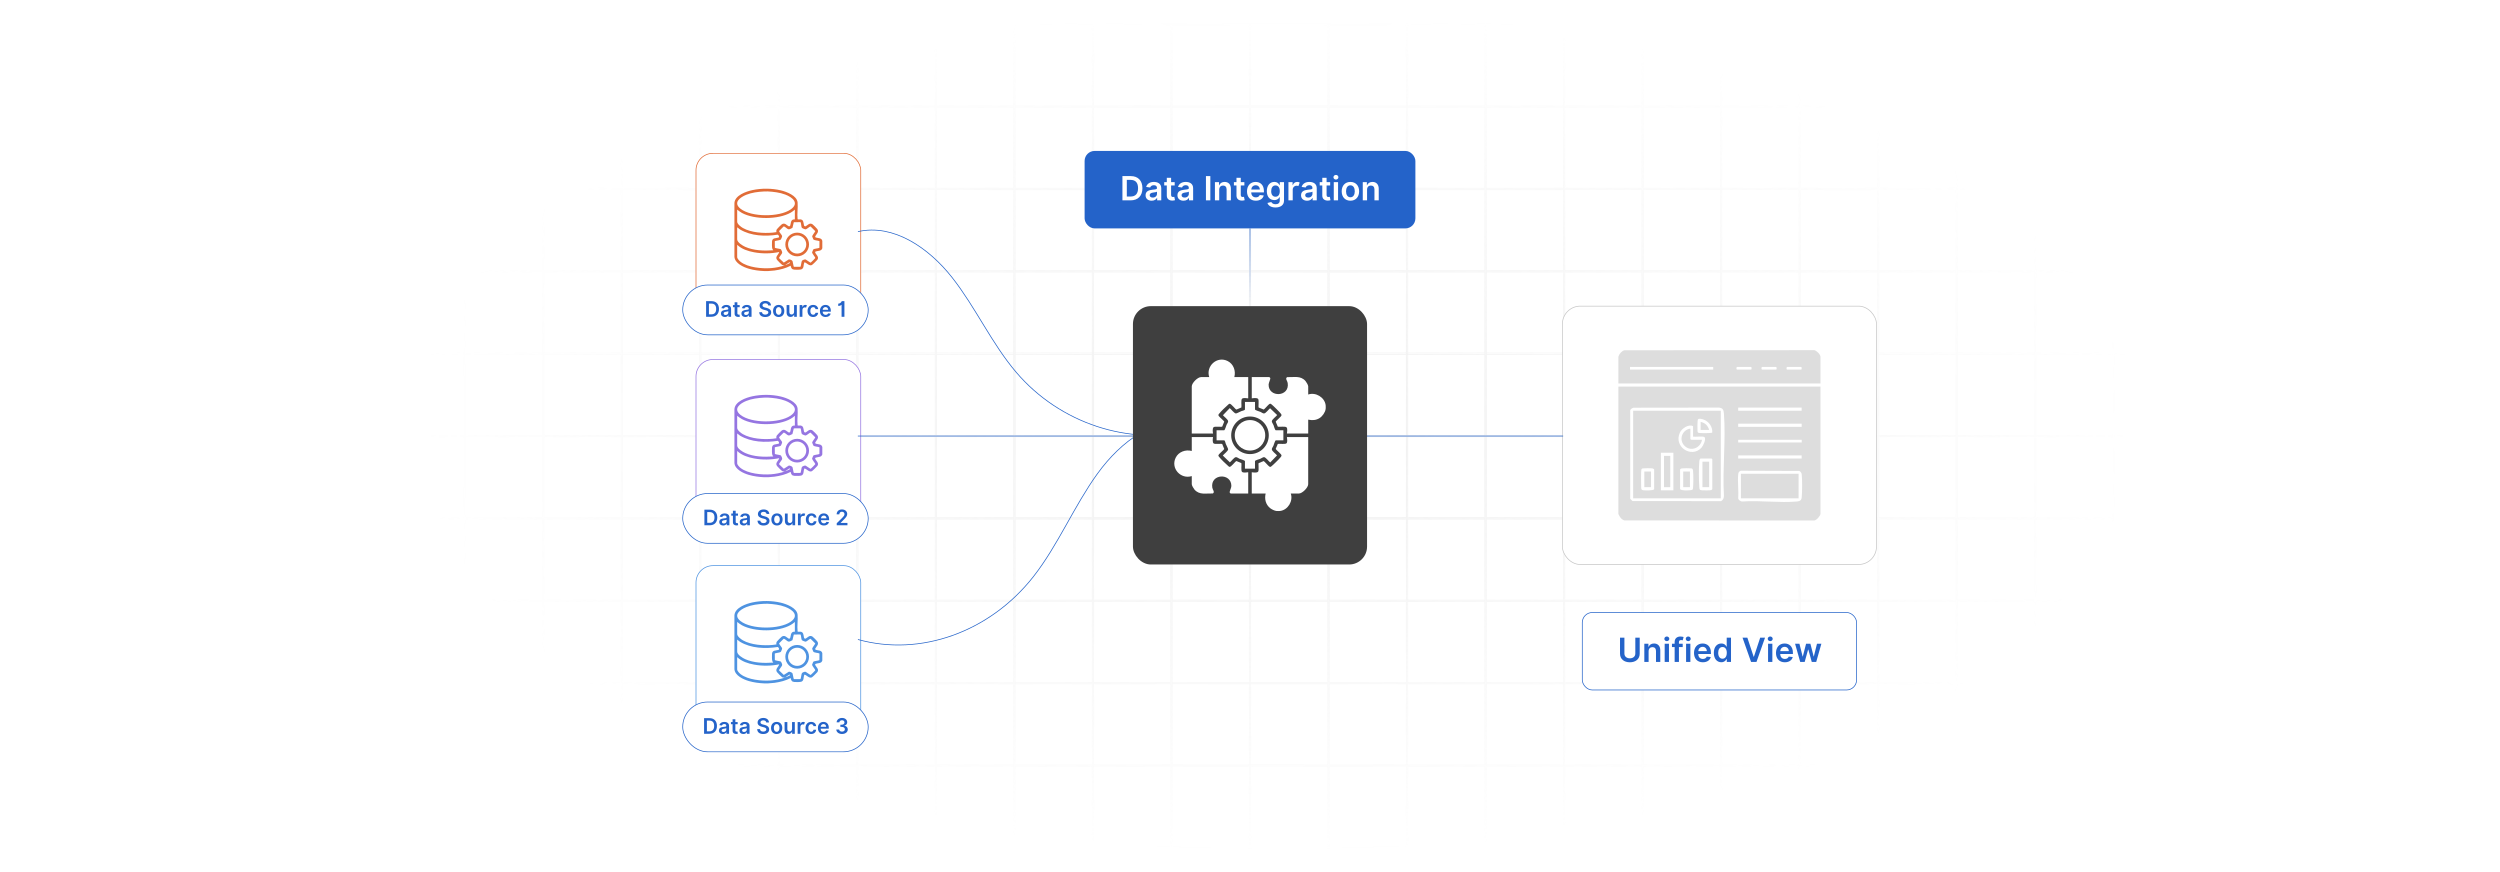 <?xml version="1.0" encoding="UTF-8"?>
<svg id="Layer_1" data-name="Layer 1" xmlns="http://www.w3.org/2000/svg" xmlns:xlink="http://www.w3.org/1999/xlink" viewBox="0 0 860 300">
  <defs>
    <filter id="luminosity-invert" x="39.647" y="-.272" width="782.115" height="300.272" color-interpolation-filters="sRGB" filterUnits="userSpaceOnUse">
      <feColorMatrix result="cm" values="-1 0 0 0 1 0 -1 0 0 1 0 0 -1 0 1 0 0 0 1 0"/>
    </filter>
    <radialGradient id="radial-gradient" cx="439.235" cy="148.479" fx="439.235" fy="148.479" r="298.487" gradientTransform="translate(0 74.962) scale(1 .495)" gradientUnits="userSpaceOnUse">
      <stop offset=".123" stop-color="#000" stop-opacity=".95"/>
      <stop offset="1" stop-color="#000" stop-opacity="0"/>
    </radialGradient>
    <mask id="mask" x="39.647" y="-.272" width="782.115" height="300.272" maskUnits="userSpaceOnUse">
      <g filter="url(#luminosity-invert)">
        <rect x="39.647" y="-.272" width="782.115" height="300.272" fill="url(#radial-gradient)"/>
      </g>
    </mask>
    <filter id="drop-shadow-1" x="227.08" y="40.56" width="81.6" height="81.12" filterUnits="userSpaceOnUse">
      <feOffset dx="1" dy="2"/>
      <feGaussianBlur result="blur" stdDeviation="4"/>
      <feFlood flood-color="#000" flood-opacity=".05"/>
      <feComposite in2="blur" operator="in"/>
      <feComposite in="SourceGraphic"/>
    </filter>
    <filter id="drop-shadow-2" x="227.08" y="111.12" width="81.6" height="81.6" filterUnits="userSpaceOnUse">
      <feOffset dx="1" dy="2"/>
      <feGaussianBlur result="blur-2" stdDeviation="4"/>
      <feFlood flood-color="#000" flood-opacity=".05"/>
      <feComposite in2="blur-2" operator="in"/>
      <feComposite in="SourceGraphic"/>
    </filter>
    <filter id="drop-shadow-3" x="227.08" y="182.16" width="81.6" height="81.6" filterUnits="userSpaceOnUse">
      <feOffset dx="1" dy="2"/>
      <feGaussianBlur result="blur-3" stdDeviation="4"/>
      <feFlood flood-color="#000" flood-opacity=".05"/>
      <feComposite in2="blur-3" operator="in"/>
      <feComposite in="SourceGraphic"/>
    </filter>
    <linearGradient id="linear-gradient" x1="430" y1="105.313" x2="430" y2="78.572" gradientUnits="userSpaceOnUse">
      <stop offset="0" stop-color="#2463c9" stop-opacity="0"/>
      <stop offset="1" stop-color="#2463c9"/>
    </linearGradient>
  </defs>
  <rect y="0" width="860" height="300" fill="#fff"/>
  <g mask="url(#mask)">
    <g opacity=".4">
      <path d="M808.41,291.922H51.59V8.078h756.819v283.845ZM52.09,291.422h755.819V8.578H52.09v282.845Z" fill="#e6e6e6" stroke="#d6d6d6" stroke-miterlimit="10" stroke-width=".25"/>
      <rect x="51.84" y="36.413" width="756.319" height=".5" fill="#e6e6e6" stroke="#d6d6d6" stroke-miterlimit="10" stroke-width=".25"/>
      <rect x="51.84" y="64.747" width="756.319" height=".5" fill="#e6e6e6" stroke="#d6d6d6" stroke-miterlimit="10" stroke-width=".25"/>
      <rect x="51.84" y="93.082" width="756.319" height=".5" fill="#e6e6e6" stroke="#d6d6d6" stroke-miterlimit="10" stroke-width=".25"/>
      <rect x="51.84" y="121.415" width="756.319" height=".5" fill="none" stroke="#d6d6d6" stroke-miterlimit="10" stroke-width=".25"/>
      <rect x="51.84" y="149.75" width="756.319" height=".5" fill="#e6e6e6" stroke="#d6d6d6" stroke-miterlimit="10" stroke-width=".25"/>
      <rect x="51.84" y="178.084" width="756.319" height=".5" fill="#e6e6e6" stroke="#d6d6d6" stroke-miterlimit="10" stroke-width=".25"/>
      <rect x="51.84" y="206.418" width="756.319" height=".5" fill="#e6e6e6" stroke="#d6d6d6" stroke-miterlimit="10" stroke-width=".25"/>
      <rect x="51.84" y="234.753" width="756.319" height=".5" fill="#e6e6e6" stroke="#d6d6d6" stroke-miterlimit="10" stroke-width=".25"/>
      <rect x="51.84" y="263.087" width="756.319" height=".5" fill="#e6e6e6" stroke="#d6d6d6" stroke-miterlimit="10" stroke-width=".25"/>
      <rect x="780.898" y="8.328" width=".5" height="283.345" fill="#e6e6e6" stroke="#d6d6d6" stroke-miterlimit="10" stroke-width=".25"/>
      <rect x="753.887" y="8.328" width=".5" height="283.345" fill="#e6e6e6" stroke="#d6d6d6" stroke-miterlimit="10" stroke-width=".25"/>
      <rect x="726.875" y="8.328" width=".5" height="283.345" fill="#e6e6e6" stroke="#d6d6d6" stroke-miterlimit="10" stroke-width=".25"/>
      <rect x="699.864" y="8.328" width=".5" height="283.345" fill="#e6e6e6" stroke="#d6d6d6" stroke-miterlimit="10" stroke-width=".25"/>
      <rect x="672.852" y="8.328" width=".5" height="283.345" fill="#e6e6e6" stroke="#d6d6d6" stroke-miterlimit="10" stroke-width=".25"/>
      <rect x="645.841" y="8.328" width=".5" height="283.345" fill="#e6e6e6" stroke="#d6d6d6" stroke-miterlimit="10" stroke-width=".25"/>
      <rect x="618.83" y="8.328" width=".5" height="283.345" fill="#e6e6e6" stroke="#d6d6d6" stroke-miterlimit="10" stroke-width=".25"/>
      <rect x="591.818" y="8.328" width=".5" height="283.345" fill="#e6e6e6" stroke="#d6d6d6" stroke-miterlimit="10" stroke-width=".25"/>
      <rect x="564.807" y="8.328" width=".5" height="283.345" fill="#e6e6e6" stroke="#d6d6d6" stroke-miterlimit="10" stroke-width=".25"/>
      <rect x="537.795" y="8.328" width=".5" height="283.345" fill="#e6e6e6" stroke="#d6d6d6" stroke-miterlimit="10" stroke-width=".25"/>
      <rect x="510.784" y="8.328" width=".5" height="283.345" fill="#e6e6e6" stroke="#d6d6d6" stroke-miterlimit="10" stroke-width=".25"/>
      <rect x="483.772" y="8.328" width=".5" height="283.345" fill="#e6e6e6" stroke="#d6d6d6" stroke-miterlimit="10" stroke-width=".25"/>
      <rect x="456.761" y="8.328" width=".5" height="283.345" fill="#e6e6e6" stroke="#d6d6d6" stroke-miterlimit="10" stroke-width=".25"/>
      <rect x="429.75" y="8.328" width=".5" height="283.345" fill="#e6e6e6" stroke="#d6d6d6" stroke-miterlimit="10" stroke-width=".25"/>
      <rect x="402.738" y="8.328" width=".5" height="283.345" fill="#e6e6e6" stroke="#d6d6d6" stroke-miterlimit="10" stroke-width=".25"/>
      <rect x="375.727" y="8.328" width=".5" height="283.345" fill="#e6e6e6" stroke="#d6d6d6" stroke-miterlimit="10" stroke-width=".25"/>
      <rect x="348.716" y="8.328" width=".5" height="283.345" fill="#e6e6e6" stroke="#d6d6d6" stroke-miterlimit="10" stroke-width=".25"/>
      <rect x="321.704" y="8.328" width=".5" height="283.345" fill="#e6e6e6" stroke="#d6d6d6" stroke-miterlimit="10" stroke-width=".25"/>
      <rect x="294.693" y="8.328" width=".5" height="283.345" fill="#e6e6e6" stroke="#d6d6d6" stroke-miterlimit="10" stroke-width=".25"/>
      <rect x="267.682" y="8.328" width=".5" height="283.345" fill="#e6e6e6" stroke="#d6d6d6" stroke-miterlimit="10" stroke-width=".25"/>
      <rect x="240.67" y="8.328" width=".5" height="283.345" fill="#e6e6e6" stroke="#d6d6d6" stroke-miterlimit="10" stroke-width=".25"/>
      <rect x="213.659" y="8.328" width=".5" height="283.345" fill="#e6e6e6" stroke="#d6d6d6" stroke-miterlimit="10" stroke-width=".25"/>
      <rect x="186.648" y="8.328" width=".5" height="283.345" fill="#e6e6e6" stroke="#d6d6d6" stroke-miterlimit="10" stroke-width=".25"/>
      <rect x="159.636" y="8.328" width=".5" height="283.345" fill="#e6e6e6" stroke="#d6d6d6" stroke-miterlimit="10" stroke-width=".25"/>
      <rect x="132.625" y="8.328" width=".5" height="283.345" fill="#e6e6e6" stroke="#d6d6d6" stroke-miterlimit="10" stroke-width=".25"/>
      <rect x="105.613" y="8.328" width=".5" height="283.345" fill="#e6e6e6" stroke="#d6d6d6" stroke-miterlimit="10" stroke-width=".25"/>
      <rect x="78.602" y="8.328" width=".5" height="283.345" fill="#e6e6e6" stroke="#d6d6d6" stroke-miterlimit="10" stroke-width=".25"/>
    </g>
  </g>
  <g>
    <rect x="238.424" y="50.746" width="56.669" height="56.669" rx="5.833" ry="5.833" fill="#fff" filter="url(#drop-shadow-1)" stroke="#e16c37" stroke-miterlimit="10" stroke-width=".25"/>
    <g>
      <path d="M262.8,93.24c-1.704-.069-3.545-.316-5.196-.797-1.849-.539-4.787-1.858-4.962-4.071l-.001-18.54c.186-2.652,4.01-3.966,6.192-4.436,3.101-.667,6.657-.646,9.743.081,1.958.461,5.596,1.807,5.8,4.178.152,1.766-.207,3.889-.005,5.613.01.086.007.152.092.204h1.063c.074,0,.458.226.531.296.442.422.427,1.814.621,1.976.029.025.338.142.373.136.192-.032,1.037-.76,1.365-.876.399-.141.79-.064,1.125.18.311.227,1.317,1.247,1.566,1.563.793,1.002-.222,1.714-.68,2.569.034.152.048.331.203.385.807.282,1.978.05,2.247,1.15v2.538c-.317,1.074-1.485.821-2.274,1.121-.161.061-.232.18-.182.355.1.356.759,1.014.907,1.459.139.419.075.73-.192,1.08-.206.27-1.637,1.679-1.879,1.781-.927.389-1.633-.674-2.42-.946-.084.021-.142.038-.18.122-.309.684-.028,1.817-.87,2.255-.423.22-1.978.195-2.508.153-.904-.071-1.125-.541-1.298-1.361-1.724.908-3.633,1.378-5.557,1.646l-2.148.185c-.49-.015-.987.02-1.476,0ZM262.788,65.869c-2.056.108-4.149.362-6.068,1.135-2.137.862-4.652,2.705-1.978,4.806,3.743,2.942,13.314,2.919,17.205.263,3.174-2.166.687-4.202-1.811-5.145-1.935-.731-4.013-.965-6.065-1.08l-1.284.02ZM273.428,72.108c-.443.389-.902.741-1.416,1.034-4.275,2.439-12.454,2.451-16.772.118-.612-.33-1.108-.73-1.652-1.152v4.162c0,.814,1.327,1.8,1.968,2.165,2.797,1.592,7.131,1.894,10.284,1.583.423-.042.846-.139,1.27-.177-.122-.347-.054-.7.151-.999.189-.276,1.335-1.409,1.619-1.629.352-.272.725-.351,1.156-.208.349.116,1.157.84,1.365.874.059.01.29-.072.34-.108.155-.114.279-1.142.359-1.412.198-.671.623-.949,1.329-.885v-3.365ZM275.868,78.406c-.263-.284-.249-1.515-.443-1.889-.034-.066-.052-.1-.136-.101l-2.218.027-.468,1.937c-.382.194-1.044.631-1.462.47-.396-.152-.999-.79-1.377-.927-.065-.024-.12-.052-.191-.022l-1.572,1.568c.084.482.964,1.314,1.046,1.714.043.209-.344,1.153-.524,1.282-.325.233-1.925.328-1.997.542l.021,2.206c.076.154,1.3.311,1.566.382.267.071.472.066.623.322.152.258.421.856.306,1.138-.179.439-.712.969-.94,1.423-.052.104-.148.212-.081.333l1.606,1.527,1.717-1.097c.311-.084,1.149.256,1.285.576.142.336.309,1.829.466,1.954h2.256c.183-.146.307-1.684.504-2.034.142-.254.986-.591,1.288-.477l1.601,1.06c.091.048.158-.017.229-.064.14-.093,1.446-1.383,1.472-1.485.083-.323-1.15-1.509-1.072-2.011.018-.116.312-.835.379-.92.264-.335,1.717-.357,2.124-.592l.026-2.281c-.47-.265-1.842-.219-2.123-.652-.053-.081-.364-.84-.378-.925-.067-.405.906-1.441,1.053-1.875l-1.627-1.625c-.26-.023-1.29.95-1.655,1.004-.197.029-1.18-.352-1.306-.488ZM253.588,78.188v4.162c0,1.052,1.914,2.183,2.754,2.559,2.93,1.312,6.487,1.412,9.646,1.189-.024-.171-.181-.25-.268-.41-.211-.388-.191-2.12-.147-2.632.041-.469.239-.845.693-1.019.336-.129,1.471-.246,1.633-.361.294-.208-.086-.842-.349-.952-4.306.671-9.156.483-12.976-1.78l-.986-.756ZM253.588,84.209v4.221c0,.553.773,1.326,1.187,1.647,2.519,1.953,7.328,2.39,10.415,2.16,1.634-.122,3.265-.45,4.814-.973-.381.016-.661.049-1-.181-.268-.181-1.476-1.399-1.688-1.677-.808-1.059.49-1.765.739-2.716-2.816.583-5.8.618-8.632.099-2.091-.383-4.278-1.084-5.835-2.579ZM271.771,90.293c-.013-.021-.233-.084-.287-.035l-1.362.915c.176-.008.35-.099.512-.166.211-.087.963-.425,1.105-.537.053-.042.055-.142.033-.177Z" fill="#e16c37"/>
      <path d="M278.303,84.104c0,2.251-1.825,4.075-4.077,4.075s-4.077-1.825-4.077-4.075,1.825-4.075,4.077-4.075,4.077,1.825,4.077,4.075ZM277.357,84.1c0-1.729-1.402-3.131-3.132-3.131s-3.132,1.402-3.132,3.131,1.402,3.131,3.132,3.131,3.132-1.402,3.132-3.131Z" fill="#e16c37"/>
    </g>
  </g>
  <g>
    <rect x="238.424" y="121.665" width="56.669" height="56.669" rx="5.833" ry="5.833" fill="#fff" filter="url(#drop-shadow-2)" stroke="#9575e1" stroke-miterlimit="10" stroke-width=".25"/>
    <g>
      <path d="M262.8,164.16c-1.704-.069-3.545-.316-5.196-.797-1.849-.539-4.787-1.858-4.962-4.071l-.001-18.54c.186-2.652,4.01-3.966,6.192-4.436,3.101-.667,6.657-.646,9.743.081,1.958.461,5.596,1.807,5.8,4.178.152,1.766-.207,3.889-.005,5.613.01.086.007.152.092.204h1.063c.074,0,.458.226.531.296.442.422.427,1.814.621,1.976.029.025.338.142.373.136.192-.032,1.037-.76,1.365-.876.399-.141.79-.064,1.125.18.311.227,1.317,1.247,1.566,1.563.793,1.002-.222,1.714-.68,2.569.034.152.048.331.203.385.807.282,1.978.05,2.247,1.15v2.538c-.317,1.074-1.485.821-2.274,1.121-.161.061-.232.18-.182.355.1.356.759,1.014.907,1.459.139.419.075.73-.192,1.08-.206.27-1.637,1.679-1.879,1.781-.927.389-1.633-.674-2.42-.946-.084.021-.142.038-.18.122-.309.684-.028,1.817-.87,2.255-.423.22-1.978.195-2.508.153-.904-.071-1.125-.541-1.298-1.361-1.724.908-3.633,1.378-5.557,1.646l-2.148.185c-.49-.015-.987.02-1.476,0ZM262.788,136.788c-2.056.108-4.149.362-6.068,1.135-2.137.862-4.652,2.705-1.978,4.806,3.743,2.942,13.314,2.919,17.205.263,3.174-2.166.687-4.202-1.811-5.145-1.935-.731-4.013-.965-6.065-1.08l-1.284.02ZM273.428,143.028c-.443.389-.902.741-1.416,1.034-4.275,2.439-12.454,2.451-16.772.118-.612-.33-1.108-.73-1.652-1.152v4.162c0,.814,1.327,1.8,1.968,2.165,2.797,1.592,7.131,1.894,10.284,1.583.423-.042.846-.139,1.27-.177-.122-.347-.054-.7.151-.999.189-.276,1.335-1.409,1.619-1.629.352-.272.725-.351,1.156-.208.349.116,1.157.84,1.365.874.059.01.29-.072.34-.108.155-.114.279-1.142.359-1.412.198-.671.623-.949,1.329-.885v-3.365ZM275.868,149.326c-.263-.284-.249-1.515-.443-1.889-.034-.066-.052-.1-.136-.101l-2.218.027-.468,1.937c-.382.194-1.044.631-1.462.47-.396-.152-.999-.79-1.377-.927-.065-.024-.12-.052-.191-.022l-1.572,1.568c.084.482.964,1.314,1.046,1.714.043.209-.344,1.153-.524,1.282-.325.233-1.925.328-1.997.542l.021,2.206c.076.154,1.3.311,1.566.382.267.071.472.066.623.322.152.258.421.856.306,1.138-.179.439-.712.969-.94,1.423-.052.104-.148.212-.081.333l1.606,1.527,1.717-1.097c.311-.084,1.149.256,1.285.576.142.336.309,1.829.466,1.954h2.256c.183-.146.307-1.684.504-2.034.142-.254.986-.591,1.288-.477l1.601,1.06c.091.048.158-.017.229-.064.14-.093,1.446-1.383,1.472-1.485.083-.323-1.15-1.509-1.072-2.011.018-.116.312-.835.379-.92.264-.335,1.717-.357,2.124-.592l.026-2.281c-.47-.265-1.842-.219-2.123-.652-.053-.081-.364-.84-.378-.925-.067-.405.906-1.441,1.053-1.875l-1.627-1.625c-.26-.023-1.29.95-1.655,1.004-.197.029-1.18-.352-1.306-.488ZM253.588,149.108v4.162c0,1.052,1.914,2.183,2.754,2.559,2.93,1.312,6.487,1.412,9.646,1.189-.024-.171-.181-.25-.268-.41-.211-.388-.191-2.12-.147-2.632.041-.469.239-.845.693-1.019.336-.129,1.471-.246,1.633-.361.294-.208-.086-.842-.349-.952-4.306.671-9.156.483-12.976-1.78l-.986-.756ZM253.588,155.129v4.221c0,.553.773,1.326,1.187,1.647,2.519,1.953,7.328,2.39,10.415,2.16,1.634-.122,3.265-.45,4.814-.973-.381.016-.661.049-1-.181-.268-.181-1.476-1.399-1.688-1.677-.808-1.059.49-1.765.739-2.716-2.816.583-5.8.618-8.632.099-2.091-.383-4.278-1.084-5.835-2.579ZM271.771,161.213c-.013-.021-.233-.084-.287-.035l-1.362.915c.176-.008.35-.099.512-.166.211-.087.963-.425,1.105-.537.053-.042.055-.142.033-.177Z" fill="#9575e1"/>
      <path d="M278.303,155.024c0,2.251-1.825,4.075-4.077,4.075s-4.077-1.825-4.077-4.075,1.825-4.075,4.077-4.075,4.077,1.825,4.077,4.075ZM277.357,155.02c0-1.729-1.402-3.131-3.132-3.131s-3.132,1.402-3.132,3.131,1.402,3.131,3.132,3.131,3.132-1.402,3.132-3.131Z" fill="#9575e1"/>
    </g>
  </g>
  <g>
    <rect x="238.424" y="192.585" width="56.669" height="56.669" rx="5.833" ry="5.833" fill="#fff" filter="url(#drop-shadow-3)" stroke="#4e93e1" stroke-miterlimit="10" stroke-width=".25"/>
    <g>
      <path d="M262.8,235.079c-1.704-.069-3.545-.316-5.196-.797-1.849-.539-4.787-1.858-4.962-4.071l-.001-18.54c.186-2.652,4.01-3.966,6.192-4.436,3.101-.667,6.657-.646,9.743.081,1.958.461,5.596,1.807,5.8,4.178.152,1.766-.207,3.889-.005,5.613.01.086.007.152.092.204h1.063c.074,0,.458.226.531.296.442.422.427,1.814.621,1.976.029.025.338.142.373.136.192-.032,1.037-.76,1.365-.876.399-.141.79-.064,1.125.18.311.227,1.317,1.247,1.566,1.563.793,1.002-.222,1.714-.68,2.569.034.152.048.331.203.385.807.282,1.978.05,2.247,1.15v2.538c-.317,1.074-1.485.821-2.274,1.121-.161.061-.232.18-.182.355.1.356.759,1.014.907,1.459.139.419.075.73-.192,1.08-.206.27-1.637,1.679-1.879,1.781-.927.389-1.633-.674-2.42-.946-.084.021-.142.038-.18.122-.309.684-.028,1.817-.87,2.255-.423.22-1.978.195-2.508.153-.904-.071-1.125-.541-1.298-1.361-1.724.908-3.633,1.378-5.557,1.646l-2.148.185c-.49-.015-.987.02-1.476,0ZM262.788,207.708c-2.056.108-4.149.362-6.068,1.135-2.137.862-4.652,2.705-1.978,4.806,3.743,2.942,13.314,2.919,17.205.263,3.174-2.166.687-4.202-1.811-5.145-1.935-.731-4.013-.965-6.065-1.08l-1.284.02ZM273.428,213.947c-.443.389-.902.741-1.416,1.034-4.275,2.439-12.454,2.451-16.772.118-.612-.33-1.108-.73-1.652-1.152v4.162c0,.814,1.327,1.8,1.968,2.165,2.797,1.592,7.131,1.894,10.284,1.583.423-.042.846-.139,1.27-.177-.122-.347-.054-.7.151-.999.189-.276,1.335-1.409,1.619-1.629.352-.272.725-.351,1.156-.208.349.116,1.157.84,1.365.874.059.01.29-.072.34-.108.155-.114.279-1.142.359-1.412.198-.671.623-.949,1.329-.885v-3.365ZM275.868,220.245c-.263-.284-.249-1.515-.443-1.889-.034-.066-.052-.1-.136-.101l-2.218.027-.468,1.937c-.382.194-1.044.631-1.462.47-.396-.152-.999-.79-1.377-.927-.065-.024-.12-.052-.191-.022l-1.572,1.568c.084.482.964,1.314,1.046,1.714.043.209-.344,1.153-.524,1.282-.325.233-1.925.328-1.997.542l.021,2.206c.076.154,1.3.311,1.566.382.267.071.472.066.623.322.152.258.421.856.306,1.138-.179.439-.712.969-.94,1.423-.052.104-.148.212-.081.333l1.606,1.527,1.717-1.097c.311-.084,1.149.256,1.285.576.142.336.309,1.829.466,1.954h2.256c.183-.146.307-1.684.504-2.034.142-.254.986-.591,1.288-.477l1.601,1.06c.091.048.158-.017.229-.064.14-.093,1.446-1.383,1.472-1.485.083-.323-1.15-1.509-1.072-2.011.018-.116.312-.835.379-.92.264-.335,1.717-.357,2.124-.592l.026-2.281c-.47-.265-1.842-.219-2.123-.652-.053-.081-.364-.84-.378-.925-.067-.405.906-1.441,1.053-1.875l-1.627-1.625c-.26-.023-1.29.95-1.655,1.004-.197.029-1.18-.352-1.306-.488ZM253.588,220.027v4.162c0,1.052,1.914,2.183,2.754,2.559,2.93,1.312,6.487,1.412,9.646,1.189-.024-.171-.181-.25-.268-.41-.211-.388-.191-2.12-.147-2.632.041-.469.239-.845.693-1.019.336-.129,1.471-.246,1.633-.361.294-.208-.086-.842-.349-.952-4.306.671-9.156.483-12.976-1.78l-.986-.756ZM253.588,226.048v4.221c0,.553.773,1.326,1.187,1.647,2.519,1.953,7.328,2.39,10.415,2.16,1.634-.122,3.265-.45,4.814-.973-.381.016-.661.049-1-.181-.268-.181-1.476-1.399-1.688-1.677-.808-1.059.49-1.765.739-2.716-2.816.583-5.8.618-8.632.099-2.091-.383-4.278-1.084-5.835-2.579ZM271.771,232.132c-.013-.021-.233-.084-.287-.035l-1.362.915c.176-.008.35-.099.512-.166.211-.087.963-.425,1.105-.537.053-.042.055-.142.033-.177Z" fill="#4e93e1"/>
      <path d="M278.303,225.943c0,2.251-1.825,4.075-4.077,4.075s-4.077-1.825-4.077-4.075,1.825-4.075,4.077-4.075,4.077,1.825,4.077,4.075ZM277.357,225.939c0-1.729-1.402-3.131-3.132-3.131s-3.132,1.402-3.132,3.131,1.402,3.131,3.132,3.131,3.132-1.402,3.132-3.131Z" fill="#4e93e1"/>
    </g>
  </g>
  <g>
    <rect x="537.464" y="105.313" width="108.045" height="88.874" rx="6.153" ry="6.153" fill="#fff" stroke="#c6c6c6" stroke-miterlimit="10" stroke-width=".25"/>
    <g>
      <path d="M556.727,132.992h69.519v43.74c0,.677-1.355,2.259-2.145,2.315l-65.347-.037c-1.05-.323-1.601-1.262-2.028-2.201v-43.817ZM561.915,140.253c-.437.159-.972.407-1.12.879v30.457s.766.772.766.772l30.502.026c.757-.413.971-1.123.969-1.953-.545-9.147.702-19.094-.001-28.147-.101-1.3-.365-1.956-1.768-2.076l-29.347.041ZM597.934,140.218v1.076h21.835v-1.076h-21.835ZM597.932,145.753v1.083h21.84v-1.083h-21.84ZM597.937,151.287v.922h21.859v-.922h-21.859ZM597.934,156.668v1.076h21.835v-1.076h-21.835ZM598.83,161.934c-.664.307-.825.547-.891,1.262-.244,2.629.193,5.634.011,8.306.097.507.911,1.082,1.45,1.01,6.037-.434,12.83.553,18.777-.001,1.015-.095,1.519-.404,1.616-1.459.166-1.81.204-6.084-.004-7.852-.066-.562-.331-.902-.812-1.187l-20.147-.079Z" fill="#ddd"/>
      <path d="M556.727,122.691c.312-.975,1.039-1.855,2.028-2.201l65.347-.037c.831.151,2.145,1.499,2.145,2.315v9.148h-69.519v-9.225ZM560.716,126.227v.922h28.626v-.922h-28.626ZM597.562,126.227c-.37.15-.252.922,0,.922h4.768c.305,0,.305-.922,0-.922h-4.768ZM606.175,126.227c-.37.15-.252.922,0,.922h4.768c.305,0,.305-.922,0-.922h-4.768ZM614.788,126.227c-.37.15-.252.922,0,.922h4.768c.305,0,.305-.922,0-.922h-4.768Z" fill="#ddd"/>
      <path d="M591.956,141.294v30.134h-30.153v-30.134h30.153ZM589.004,148.806c.196-1.937-1.145-3.823-2.948-4.466-.496-.177-1.596-.529-1.966-.063-.193.243-.214,3.504-.146,4.019.028.215.035.398.223.546.32.252,4.684.209,4.838-.037ZM582.412,150.211v-3.613c-1.534-.787-3.872.769-4.537,2.23-2.227,4.899,3.938,8.864,7.388,5.233.598-.629,1.757-3.022,1.073-3.7-.378-.374-3.207-.03-3.925-.15ZM575.645,155.746h-4.306v12.924h4.306v-12.924ZM589.026,168.276v-10.301l-.231-.231h-3.845c-.334.277-.355.593-.392.992-.208,2.265-.174,6.485.002,8.776.058.753.032,1.073.85,1.148.532.049,2.969.079,3.306-.079.071-.033.296-.254.31-.305ZM569.031,168.276v-6.765c0-.115-.374-.348-.542-.38-.446-.085-2.926-.084-3.375 0-.195.037-.375.115-.467.302-.156.32-.144,5.507-.082,6.234.061.728.077.911.85.993.558.059,3.456.15,3.617-.384ZM577.952,161.511v6.765c.462.621,4.089.492,4.319.128.126-.2.128-.501.148-.737.121-1.436.129-4.119.001-5.549-.037-.409-.051-.902-.545-.992-.45-.082-2.935-.081-3.38.004-.18.035-.5.229-.542.38Z" fill="#ddd"/>
      <rect x="598.869" y="162.972" width="19.841" height="8.456" fill="#ddd"/>
      <rect x="572.415" y="156.822" width="2.153" height="10.762" fill="#ddd"/>
      <rect x="585.642" y="158.821" width="2.307" height="8.763" fill="#ddd"/>
      <path d="M581.489,147.444v3.69c.151-.05.334.154.385.154h3.614c-.462,2.798-3.796,4.168-5.925,2.156-2.185-2.064-.976-5.601,1.926-6Z" fill="#ddd"/>
      <rect x="565.648" y="162.203" width="2.307" height="5.381" fill="#ddd"/>
      <rect x="579.029" y="162.203" width="2.307" height="5.381" fill="#ddd"/>
      <path d="M587.949,147.905h-2.922v-2.767c1.534.287,2.503,1.294,2.922,2.767Z" fill="#ddd"/>
    </g>
  </g>
  <g>
    <rect x="373.106" y="51.921" width="113.788" height="26.652" rx="3.455" ry="3.455" fill="#2463c9"/>
    <g>
      <path d="M386.114,68.919v-8.344h2.885c2.485,0,3.993,1.565,3.993,4.164,0,2.607-1.507,4.18-4.05,4.18h-2.828ZM388.869,67.612c1.74,0,2.623-.954,2.623-2.873,0-1.911-.884-2.856-2.579-2.856h-1.288v5.729h1.243Z" fill="#fff"/>
      <path d="M394.075,67.164c0-1.41,1.161-1.772,2.376-1.903,1.104-.118,1.548-.138,1.548-.562v-.024c0-.615-.374-.966-1.059-.966-.721,0-1.137.367-1.283.794l-1.377-.195c.326-1.141,1.336-1.728,2.652-1.728,1.194,0,2.542.497,2.542,2.151v4.188h-1.418v-.86h-.049c-.269.526-.856.986-1.837.986-1.194,0-2.094-.652-2.094-1.882ZM398.003,66.675v-.738c-.192.155-.966.253-1.353.306-.66.094-1.153.33-1.153.896,0,.542.44.823,1.055.823.888,0,1.451-.591,1.451-1.287Z" fill="#fff"/>
      <path d="M404.092,63.802h-1.235v3.235c0,.595.298.725.668.725.183,0,.35-.037.432-.057l.248,1.153c-.159.053-.448.134-.868.146-1.108.033-1.964-.546-1.956-1.723v-3.479h-.888v-1.141h.888v-1.499h1.475v1.499h1.235v1.141Z" fill="#fff"/>
      <path d="M405.037,67.164c0-1.41,1.161-1.772,2.376-1.903,1.104-.118,1.548-.138,1.548-.562v-.024c0-.615-.374-.966-1.059-.966-.721,0-1.137.367-1.283.794l-1.377-.195c.326-1.141,1.336-1.728,2.652-1.728,1.194,0,2.542.497,2.542,2.151v4.188h-1.418v-.86h-.049c-.269.526-.856.986-1.837.986-1.194,0-2.094-.652-2.094-1.882ZM408.965,66.675v-.738c-.192.155-.966.253-1.353.306-.66.094-1.153.33-1.153.896,0,.542.44.823,1.055.823.888,0,1.451-.591,1.451-1.287Z" fill="#fff"/>
      <path d="M416.356,68.919h-1.512v-8.344h1.512v8.344Z" fill="#fff"/>
      <path d="M419.41,68.919h-1.475v-6.258h1.41v1.063h.073c.285-.697.929-1.145,1.866-1.145,1.292,0,2.147.856,2.143,2.355v3.984h-1.475v-3.756c0-.835-.457-1.336-1.218-1.336-.778,0-1.324.521-1.324,1.426v3.667Z" fill="#fff"/>
      <path d="M428.062,63.802h-1.235v3.235c0,.595.298.725.668.725.183,0,.35-.037.432-.057l.248,1.153c-.159.053-.448.134-.868.146-1.108.033-1.964-.546-1.956-1.723v-3.479h-.888v-1.141h.888v-1.499h1.475v1.499h1.235v1.141Z" fill="#fff"/>
      <path d="M428.967,65.827c0-1.931,1.169-3.247,2.962-3.247,1.54,0,2.86.966,2.86,3.162v.452h-4.359c.012,1.071.644,1.699,1.597,1.699.636,0,1.125-.277,1.324-.807l1.377.155c-.261,1.088-1.263,1.801-2.722,1.801-1.886,0-3.039-1.25-3.039-3.214ZM433.375,65.2c-.008-.852-.578-1.471-1.426-1.471-.88,0-1.471.672-1.516,1.471h2.941Z" fill="#fff"/>
      <path d="M436.001,69.816l1.328-.322c.18.342.57.762,1.459.762.839,0,1.45-.379,1.45-1.275v-1.185h-.073c-.229.46-.73,1.035-1.801,1.035-1.442,0-2.579-1.019-2.579-3.06,0-2.057,1.137-3.19,2.583-3.19,1.105,0,1.572.664,1.797,1.116h.081v-1.035h1.455v6.36c0,1.577-1.247,2.351-2.938,2.351-1.593,0-2.493-.705-2.763-1.556ZM440.246,65.762c0-1.185-.521-1.972-1.471-1.972-.981,0-1.486.835-1.486,1.972,0,1.153.513,1.911,1.486,1.911.941,0,1.471-.717,1.471-1.911Z" fill="#fff"/>
      <path d="M443.224,62.662h1.43v1.043h.065c.229-.725.823-1.133,1.544-1.133.338,0,.619.09.84.229l-.457,1.222c-.158-.073-.342-.13-.582-.13-.77,0-1.365.558-1.365,1.349v3.679h-1.475v-6.258Z" fill="#fff"/>
      <path d="M447.563,67.164c0-1.41,1.161-1.772,2.375-1.903,1.103-.118,1.548-.138,1.548-.562v-.024c0-.615-.375-.966-1.06-.966-.721,0-1.137.367-1.283.794l-1.377-.195c.326-1.141,1.337-1.728,2.652-1.728,1.193,0,2.542.497,2.542,2.151v4.188h-1.417v-.86h-.05c-.269.526-.856.986-1.837.986-1.193,0-2.094-.652-2.094-1.882ZM451.49,66.675v-.738c-.191.155-.965.253-1.353.306-.66.094-1.152.33-1.152.896,0,.542.44.823,1.055.823.889,0,1.45-.591,1.45-1.287Z" fill="#fff"/>
      <path d="M457.579,63.802h-1.234v3.235c0,.595.297.725.668.725.184,0,.351-.037.432-.057l.249,1.153c-.159.053-.448.134-.868.146-1.108.033-1.964-.546-1.956-1.723v-3.479h-.888v-1.141h.888v-1.499h1.476v1.499h1.234v1.141Z" fill="#fff"/>
      <path d="M458.704,60.975c0-.444.383-.803.856-.803.469,0,.852.358.852.803,0,.44-.383.798-.852.798-.473,0-.856-.358-.856-.798ZM458.818,62.662h1.475v6.258h-1.475v-6.258Z" fill="#fff"/>
      <path d="M461.543,65.815c0-1.94,1.165-3.235,2.998-3.235s2.999,1.295,2.999,3.235c0,1.935-1.166,3.227-2.999,3.227s-2.998-1.292-2.998-3.227ZM466.045,65.811c0-1.145-.497-2.062-1.496-2.062-1.014,0-1.511.916-1.511,2.062s.497,2.049,1.511,2.049c.999,0,1.496-.905,1.496-2.049Z" fill="#fff"/>
      <path d="M470.268,68.919h-1.475v-6.258h1.409v1.063h.074c.285-.697.929-1.145,1.865-1.145,1.292,0,2.147.856,2.144,2.355v3.984h-1.476v-3.756c0-.835-.456-1.336-1.218-1.336-.778,0-1.324.521-1.324,1.426v3.667Z" fill="#fff"/>
    </g>
  </g>
  <g>
    <rect x="544.308" y="210.702" width="94.358" height="26.652" rx="3.455" ry="3.455" fill="#fff" stroke="#2463c9" stroke-miterlimit="10" stroke-width=".25"/>
    <g>
      <path d="M564.058,219.357v5.516c0,1.891-1.458,2.954-3.386,2.954-1.935,0-3.386-1.063-3.386-2.954v-5.516h1.512v5.479c0,1.031.827,1.63,1.874,1.63,1.052,0,1.879-.599,1.879-1.63v-5.479h1.507Z" fill="#2463c9"/>
      <path d="M567.121,227.701h-1.475v-6.258h1.41v1.063h.073c.285-.697.929-1.145,1.865-1.145,1.292,0,2.147.856,2.144,2.355v3.984h-1.475v-3.756c0-.835-.457-1.336-1.219-1.336-.778,0-1.324.521-1.324,1.426v3.667Z" fill="#2463c9"/>
      <path d="M572.534,219.757c0-.444.384-.803.856-.803.469,0,.852.358.852.803,0,.44-.383.798-.852.798-.472,0-.856-.358-.856-.798ZM572.648,221.443h1.475v6.258h-1.475v-6.258Z" fill="#2463c9"/>
      <path d="M578.852,222.584h-1.3v5.117h-1.475v-5.117h-.925v-1.141h.925v-.591c0-1.263.867-1.886,1.955-1.886.51,0,.929.106,1.12.171l-.297,1.141c-.122-.037-.318-.09-.55-.09-.551,0-.754.273-.754.762v.493h1.3v1.141Z" fill="#2463c9"/>
      <path d="M579.899,219.757c0-.444.383-.803.856-.803.469,0,.852.358.852.803,0,.44-.383.798-.852.798-.473,0-.856-.358-.856-.798ZM580.014,221.443h1.475v6.258h-1.475v-6.258Z" fill="#2463c9"/>
      <path d="M582.738,224.609c0-1.931,1.169-3.247,2.962-3.247,1.54,0,2.859.966,2.859,3.162v.452h-4.358c.012,1.071.644,1.699,1.597,1.699.636,0,1.124-.277,1.324-.807l1.377.155c-.261,1.088-1.263,1.801-2.722,1.801-1.886,0-3.039-1.25-3.039-3.214ZM587.146,223.981c-.009-.852-.579-1.471-1.426-1.471-.88,0-1.471.672-1.516,1.471h2.941Z" fill="#2463c9"/>
      <path d="M589.557,224.581c0-2.086,1.137-3.219,2.583-3.219,1.103,0,1.565.664,1.788,1.116h.061v-3.121h1.478v8.344h-1.45v-.986h-.09c-.232.456-.717,1.096-1.792,1.096-1.476,0-2.579-1.169-2.579-3.231ZM594.018,224.572c0-1.214-.521-2.001-1.471-2.001-.981,0-1.487.835-1.487,2.001,0,1.173.514,2.029,1.487,2.029.941,0,1.471-.815,1.471-2.029Z" fill="#2463c9"/>
      <path d="M603.255,225.925h.086l2.167-6.567h1.663l-2.942,8.344h-1.865l-2.938-8.344h1.658l2.171,6.567Z" fill="#2463c9"/>
      <path d="M608.099,219.757c0-.444.383-.803.856-.803.469,0,.852.358.852.803,0,.44-.383.798-.852.798-.473,0-.856-.358-.856-.798ZM608.213,221.443h1.475v6.258h-1.475v-6.258Z" fill="#2463c9"/>
      <path d="M610.938,224.609c0-1.931,1.169-3.247,2.962-3.247,1.54,0,2.859.966,2.859,3.162v.452h-4.359c.013,1.071.644,1.699,1.598,1.699.636,0,1.124-.277,1.324-.807l1.377.155c-.261,1.088-1.264,1.801-2.722,1.801-1.887,0-3.039-1.25-3.039-3.214ZM615.346,223.981c-.009-.852-.579-1.471-1.427-1.471-.88,0-1.471.672-1.515,1.471h2.941Z" fill="#2463c9"/>
      <path d="M617.504,221.443h1.503l1.101,4.4h.057l1.125-4.4h1.486l1.125,4.375h.06l1.084-4.375h1.508l-1.772,6.258h-1.536l-1.173-4.229h-.086l-1.174,4.229h-1.54l-1.768-6.258Z" fill="#2463c9"/>
    </g>
  </g>
  <g>
    <rect x="234.852" y="98.049" width="63.812" height="17.125" rx="8.563" ry="8.563" fill="#fff" stroke="#2463c9" stroke-miterlimit="10" stroke-width=".25"/>
    <g>
      <path d="M242.897,108.972v-5.375h1.858c1.601,0,2.572,1.008,2.572,2.682,0,1.68-.971,2.693-2.609,2.693h-1.821ZM244.671,108.129c1.121,0,1.69-.614,1.69-1.851,0-1.231-.57-1.84-1.662-1.84h-.829v3.69h.8Z" fill="#2463c9"/>
      <path d="M248.012,107.84c0-.908.748-1.142,1.53-1.226.711-.076.998-.089.998-.362v-.016c0-.396-.242-.622-.683-.622-.464,0-.732.236-.827.512l-.887-.126c.21-.735.861-1.113,1.709-1.113.769,0,1.638.32,1.638,1.386v2.698h-.914v-.554h-.031c-.173.338-.551.635-1.184.635-.769,0-1.349-.42-1.349-1.213ZM250.542,107.525v-.475c-.123.1-.622.163-.871.197-.425.06-.743.212-.743.577,0,.349.283.53.68.53.572,0,.934-.38.934-.83Z" fill="#2463c9"/>
      <path d="M254.453,105.675h-.795v2.084c0,.383.191.467.43.467.118,0,.226-.024.278-.037l.16.743c-.102.034-.289.087-.559.095-.714.021-1.265-.352-1.26-1.11v-2.241h-.572v-.735h.572v-.966h.95v.966h.795v.735Z" fill="#2463c9"/>
      <path d="M255.055,107.84c0-.908.748-1.142,1.53-1.226.711-.076.998-.089.998-.362v-.016c0-.396-.242-.622-.683-.622-.464,0-.732.236-.827.512l-.887-.126c.21-.735.86-1.113,1.708-1.113.769,0,1.638.32,1.638,1.386v2.698h-.914v-.554h-.031c-.173.338-.551.635-1.184.635-.769,0-1.349-.42-1.349-1.213ZM257.585,107.525v-.475c-.123.1-.622.163-.871.197-.425.06-.743.212-.743.577,0,.349.283.53.68.53.572,0,.934-.38.934-.83Z" fill="#2463c9"/>
      <path d="M263.265,104.347c-.609,0-.971.297-.974.701-.005.449.473.635.914.74l.504.126c.808.191,1.577.617,1.58,1.548-.003.948-.751,1.591-2.04,1.591-1.252,0-2.047-.601-2.086-1.669h.958c.039.565.512.837,1.121.837.635,0,1.071-.307,1.073-.767-.002-.417-.386-.598-.966-.745l-.611-.158c-.884-.228-1.433-.672-1.433-1.443-.002-.95.845-1.585,1.974-1.585,1.145,0,1.919.643,1.937,1.551h-.937c-.05-.457-.433-.727-1.013-.727Z" fill="#2463c9"/>
      <path d="M265.932,106.972c0-1.249.75-2.084,1.932-2.084s1.932.835,1.932,2.084c0,1.247-.75,2.079-1.932,2.079s-1.932-.832-1.932-2.079ZM268.832,106.969c0-.738-.32-1.328-.963-1.328-.654,0-.974.59-.974,1.328,0,.737.32,1.32.974,1.32.643,0,.963-.583.963-1.32Z" fill="#2463c9"/>
      <path d="M273.161,104.94h.95v4.031h-.921v-.716h-.042c-.184.451-.609.769-1.212.769-.792,0-1.344-.549-1.344-1.517v-2.567h.95v2.42c0,.512.305.835.761.835.42,0,.858-.304.858-.918v-2.336Z" fill="#2463c9"/>
      <path d="M275.08,104.94h.921v.672h.042c.147-.467.53-.73.995-.73.218,0,.398.058.54.147l-.294.787c-.102-.047-.221-.084-.376-.084-.496,0-.879.36-.879.869v2.37h-.95v-4.031Z" fill="#2463c9"/>
      <path d="M277.792,106.972c0-1.231.745-2.084,1.926-2.084.984,0,1.667.575,1.732,1.449h-.908c-.074-.389-.354-.683-.811-.683-.585,0-.976.488-.976,1.302,0,.824.383,1.32.976,1.32.417,0,.73-.249.811-.683h.908c-.068.856-.714,1.456-1.727,1.456-1.205,0-1.932-.858-1.932-2.079Z" fill="#2463c9"/>
      <path d="M282.053,106.98c0-1.244.753-2.092,1.908-2.092.992,0,1.842.622,1.842,2.037v.291h-2.808c.008.69.415,1.095,1.029,1.095.409,0,.724-.179.853-.52l.887.1c-.168.701-.814,1.16-1.753,1.16-1.215,0-1.958-.806-1.958-2.071ZM284.893,106.576c-.005-.549-.373-.948-.919-.948-.566,0-.947.433-.976.948h1.895Z" fill="#2463c9"/>
      <path d="M290.478,108.972h-.976v-4.131h-.045c-.105.165-.506.399-1.11.399v-.788c.74,0,1.176-.619,1.197-.856h.934v5.375Z" fill="#2463c9"/>
    </g>
  </g>
  <g>
    <rect x="234.852" y="241.495" width="63.812" height="17.125" rx="8.563" ry="8.563" fill="#fff" stroke="#2463c9" stroke-miterlimit="10" stroke-width=".25"/>
    <g>
      <path d="M242.202,252.418v-5.375h1.858c1.601,0,2.572,1.008,2.572,2.683,0,1.68-.971,2.692-2.609,2.692h-1.821ZM243.976,251.576c1.121,0,1.69-.614,1.69-1.851,0-1.231-.57-1.84-1.662-1.84h-.829v3.69h.8Z" fill="#2463c9"/>
      <path d="M247.317,251.287c0-.908.748-1.142,1.53-1.226.711-.076.998-.09.998-.362v-.016c0-.397-.242-.622-.683-.622-.464,0-.732.236-.827.512l-.887-.126c.21-.735.86-1.113,1.708-1.113.769,0,1.638.32,1.638,1.386v2.698h-.914v-.554h-.031c-.173.339-.551.636-1.184.636-.769,0-1.349-.42-1.349-1.213ZM249.847,250.972v-.475c-.123.1-.622.163-.871.197-.425.06-.743.212-.743.577,0,.349.283.53.68.53.572,0,.934-.381.934-.83Z" fill="#2463c9"/>
      <path d="M253.758,249.122h-.795v2.084c0,.383.191.467.43.467.118,0,.226-.023.278-.037l.16.743c-.102.034-.289.087-.559.095-.714.021-1.265-.352-1.26-1.11v-2.241h-.572v-.735h.572v-.966h.95v.966h.795v.735Z" fill="#2463c9"/>
      <path d="M254.36,251.287c0-.908.748-1.142,1.53-1.226.711-.076.998-.09.998-.362v-.016c0-.397-.242-.622-.683-.622-.464,0-.732.236-.827.512l-.887-.126c.21-.735.861-1.113,1.709-1.113.769,0,1.638.32,1.638,1.386v2.698h-.914v-.554h-.031c-.173.339-.551.636-1.184.636-.769,0-1.349-.42-1.349-1.213ZM256.89,250.972v-.475c-.123.1-.622.163-.871.197-.425.06-.743.212-.743.577,0,.349.283.53.68.53.572,0,.934-.381.934-.83Z" fill="#2463c9"/>
      <path d="M262.57,247.794c-.609,0-.971.297-.974.7-.005.449.473.636.914.74l.504.126c.808.191,1.577.617,1.58,1.549-.002.947-.75,1.591-2.039,1.591-1.252,0-2.047-.602-2.086-1.67h.958c.04.565.512.838,1.121.838.635,0,1.071-.308,1.073-.767-.002-.417-.386-.599-.966-.745l-.611-.158c-.884-.228-1.433-.672-1.433-1.443-.002-.95.845-1.585,1.974-1.585,1.145,0,1.919.643,1.937,1.551h-.937c-.05-.456-.433-.727-1.013-.727Z" fill="#2463c9"/>
      <path d="M265.237,250.418c0-1.249.75-2.084,1.932-2.084s1.932.835,1.932,2.084c0,1.247-.75,2.079-1.932,2.079s-1.932-.832-1.932-2.079ZM268.137,250.416c0-.738-.32-1.328-.963-1.328-.654,0-.974.59-.974,1.328,0,.737.32,1.319.974,1.319.643,0,.963-.582.963-1.319Z" fill="#2463c9"/>
      <path d="M272.466,248.387h.95v4.031h-.921v-.716h-.042c-.184.451-.609.769-1.212.769-.793,0-1.344-.549-1.344-1.517v-2.567h.95v2.42c0,.512.304.835.761.835.42,0,.858-.305.858-.919v-2.336Z" fill="#2463c9"/>
      <path d="M274.385,248.387h.921v.672h.042c.147-.467.53-.73.995-.73.218,0,.399.058.541.147l-.294.787c-.102-.048-.221-.084-.376-.084-.496,0-.879.359-.879.868v2.37h-.95v-4.031Z" fill="#2463c9"/>
      <path d="M277.097,250.418c0-1.23.746-2.084,1.926-2.084.984,0,1.667.575,1.732,1.449h-.908c-.073-.389-.354-.683-.811-.683-.585,0-.976.488-.976,1.302,0,.824.383,1.32.976,1.32.417,0,.73-.249.811-.683h.908c-.068.856-.714,1.457-1.727,1.457-1.205,0-1.932-.858-1.932-2.079Z" fill="#2463c9"/>
      <path d="M281.358,250.426c0-1.243.753-2.092,1.908-2.092.992,0,1.842.622,1.842,2.037v.291h-2.808c.008.69.415,1.095,1.029,1.095.409,0,.724-.179.853-.519l.887.1c-.168.701-.814,1.16-1.753,1.16-1.215,0-1.958-.806-1.958-2.071ZM284.198,250.023c-.005-.549-.373-.948-.918-.948-.567,0-.948.434-.977.948h1.895Z" fill="#2463c9"/>
      <path d="M287.684,250.956h.987c.024.439.441.72.982.72.575,0,.986-.326.984-.801.002-.485-.401-.827-1.081-.827h-.475v-.75h.475c.556,0,.945-.312.942-.782.003-.451-.331-.756-.832-.756-.496,0-.916.28-.932.732h-.937c.021-.9.83-1.522,1.874-1.522,1.074,0,1.772.669,1.769,1.488.002.604-.389,1.036-.971,1.162v.042c.753.108,1.173.591,1.17,1.263.003.908-.835,1.566-1.984,1.566-1.134,0-1.945-.627-1.971-1.535Z" fill="#2463c9"/>
    </g>
  </g>
  <g>
    <rect x="234.852" y="169.772" width="63.812" height="17.125" rx="8.563" ry="8.563" fill="#fff" stroke="#2463c9" stroke-miterlimit="10" stroke-width=".25"/>
    <g>
      <path d="M242.314,180.695v-5.375h1.858c1.601,0,2.572,1.008,2.572,2.682,0,1.68-.971,2.693-2.609,2.693h-1.821ZM244.088,179.852c1.121,0,1.69-.614,1.69-1.851,0-1.231-.57-1.84-1.662-1.84h-.829v3.69h.8Z" fill="#2463c9"/>
      <path d="M247.429,179.564c0-.908.748-1.142,1.53-1.226.711-.076.998-.089.998-.362v-.016c0-.396-.242-.622-.683-.622-.464,0-.732.236-.827.512l-.887-.126c.21-.735.861-1.113,1.709-1.113.769,0,1.638.32,1.638,1.386v2.698h-.914v-.554h-.031c-.173.338-.551.635-1.184.635-.769,0-1.349-.42-1.349-1.213ZM249.958,179.249v-.475c-.123.1-.622.163-.871.197-.425.06-.743.212-.743.577,0,.349.283.53.68.53.572,0,.934-.38.934-.83Z" fill="#2463c9"/>
      <path d="M253.87,177.398h-.795v2.084c0,.383.191.467.43.467.118,0,.226-.024.278-.037l.16.743c-.102.034-.289.087-.559.095-.714.021-1.265-.352-1.26-1.11v-2.241h-.572v-.735h.572v-.966h.95v.966h.795v.735Z" fill="#2463c9"/>
      <path d="M254.472,179.564c0-.908.748-1.142,1.53-1.226.711-.076.998-.089.998-.362v-.016c0-.396-.242-.622-.683-.622-.464,0-.732.236-.827.512l-.887-.126c.21-.735.86-1.113,1.708-1.113.769,0,1.638.32,1.638,1.386v2.698h-.914v-.554h-.031c-.173.338-.551.635-1.184.635-.769,0-1.349-.42-1.349-1.213ZM257.002,179.249v-.475c-.123.1-.622.163-.871.197-.425.06-.743.212-.743.577,0,.349.283.53.68.53.572,0,.934-.38.934-.83Z" fill="#2463c9"/>
      <path d="M262.682,176.07c-.609,0-.971.297-.974.701-.005.449.473.635.914.74l.504.126c.808.191,1.577.617,1.58,1.548-.003.948-.751,1.591-2.04,1.591-1.252,0-2.047-.601-2.086-1.669h.958c.039.565.512.837,1.121.837.635,0,1.071-.307,1.073-.767-.002-.417-.386-.598-.966-.745l-.611-.158c-.884-.228-1.433-.672-1.433-1.443-.002-.95.845-1.585,1.974-1.585,1.145,0,1.919.643,1.937,1.551h-.937c-.05-.457-.433-.727-1.013-.727Z" fill="#2463c9"/>
      <path d="M265.349,178.695c0-1.249.75-2.084,1.932-2.084s1.932.835,1.932,2.084c0,1.247-.75,2.079-1.932,2.079s-1.932-.832-1.932-2.079ZM268.249,178.692c0-.738-.32-1.328-.963-1.328-.654,0-.974.59-.974,1.328,0,.737.32,1.32.974,1.32.643,0,.963-.583.963-1.32Z" fill="#2463c9"/>
      <path d="M272.578,176.664h.95v4.031h-.921v-.716h-.042c-.184.451-.609.769-1.212.769-.792,0-1.344-.549-1.344-1.517v-2.567h.95v2.42c0,.512.305.835.761.835.42,0,.858-.304.858-.918v-2.336Z" fill="#2463c9"/>
      <path d="M274.497,176.664h.921v.672h.042c.147-.467.53-.73.995-.73.218,0,.398.058.54.147l-.294.787c-.102-.047-.221-.084-.376-.084-.496,0-.879.36-.879.869v2.37h-.95v-4.031Z" fill="#2463c9"/>
      <path d="M277.209,178.695c0-1.231.745-2.084,1.926-2.084.984,0,1.667.575,1.732,1.449h-.908c-.074-.389-.354-.683-.811-.683-.585,0-.976.488-.976,1.302,0,.824.383,1.32.976,1.32.417,0,.73-.249.811-.683h.908c-.068.856-.714,1.456-1.727,1.456-1.205,0-1.932-.858-1.932-2.079Z" fill="#2463c9"/>
      <path d="M281.47,178.703c0-1.244.753-2.092,1.908-2.092.992,0,1.842.622,1.842,2.037v.291h-2.808c.008.69.415,1.095,1.029,1.095.409,0,.724-.179.853-.52l.887.1c-.168.701-.814,1.16-1.753,1.16-1.215,0-1.958-.806-1.958-2.071ZM284.31,178.299c-.005-.549-.373-.948-.919-.948-.566,0-.947.433-.976.948h1.895Z" fill="#2463c9"/>
      <path d="M287.837,179.992l1.866-1.83c.53-.538.803-.858.803-1.307,0-.506-.381-.819-.893-.819-.535,0-.882.344-.882.893h-.926c0-1.021.756-1.682,1.821-1.682,1.081,0,1.813.659,1.813,1.559,0,.606-.289,1.095-1.333,2.097l-.927.942v.037h2.341v.814h-3.685v-.703Z" fill="#2463c9"/>
    </g>
  </g>
  <line x1="430" y1="78.572" x2="430" y2="105.313" fill="none" stroke="url(#linear-gradient)" stroke-miterlimit="10" stroke-width=".25"/>
  <g>
    <path d="M295.129,79.685c12.191-2.793,24.365,5.551,32.431,15.82,8.065,10.269,13.597,22.69,22.043,32.595,14.948,17.531,38.911,25.432,60.365,19.903" fill="none" stroke="#2463c9" stroke-miterlimit="10" stroke-width=".25"/>
    <path d="M409.967,145.73c-12.191-3.036-24.365,6.033-32.431,17.195-8.065,11.162-13.597,24.662-22.043,35.429-14.948,19.055-38.911,27.643-60.365,21.633" fill="none" stroke="#2463c9" stroke-miterlimit="10" stroke-width=".25"/>
  </g>
  <line x1="295.093" y1="150" x2="390.289" y2="150" fill="none" stroke="#2463c9" stroke-miterlimit="10" stroke-width=".25"/>
  <line x1="442.527" y1="150" x2="537.723" y2="150" fill="none" stroke="#2463c9" stroke-miterlimit="10" stroke-width=".25"/>
  <g>
    <rect x="389.733" y="105.313" width="80.534" height="88.874" rx="6.153" ry="6.153" fill="#3f3f3f"/>
    <g>
      <path d="M439.043,175.771c-.623-.079-1.566-.543-2.067-.932-1.574-1.223-2.055-3.174-1.593-5.066h-4.778v-7.32c.554.079,1.811.276,2.185-.204.383-.491-.026-2.789.213-2.959l1.704-.684c.204.039,1.489,1.559,1.844,1.813.412.294.491.237.866-.048.56-.426,2.807-2.651,3.204-3.2.099-.137.217-.306.225-.48.023-.498-2.021-1.981-1.992-2.302l.71-1.682c.634-.138,2.667.238,3.041-.263.35-.471.165-1.536.097-2.089h7.32v16.215c0,1.165-2.03,3.202-3.202,3.202h-2.796c.898,2.558-.958,5.654-3.66,5.998-.301.038-1.021.038-1.322,0Z" fill="#fff"/>
      <path d="M456.021,140.697c-.148,1.163-1.11,2.518-2.102,3.134-1.247.773-2.494.809-3.896.526v4.778h-7.32c.069-.553.254-1.618-.097-2.089-.373-.502-2.407-.125-3.041-.263l-.71-1.682c-.029-.32,2.014-1.804,1.992-2.302-.008-.174-.125-.343-.225-.48-.397-.548-2.644-2.773-3.204-3.2-.375-.285-.454-.342-.866-.048-.355.254-1.64,1.774-1.844,1.813l-1.704-.684c-.24-.17.17-2.468-.213-2.959-.375-.48-1.632-.283-2.185-.204v-7.32h6.049c.022,0,.28.256.304.307.17.364-.555,1.604-.561,2.29-.044,4.562,7.332,4.288,6.565-.569-.118-.751-.96-1.529-.189-2.009,2.324.093,4.626-.63,6.331,1.356.299.349.918,1.395.918,1.827v2.796c2.558-.898,5.654.958,5.998,3.66.038.301.038,1.021,0,1.322Z" fill="#fff"/>
      <path d="M424.607,129.718h4.778v7.32c-.553-.069-1.618-.254-2.089.097-.502.373-.125,2.407-.263,3.041l-1.682.71c-.345.032-1.816-2.094-2.398-2.001-.178.028-.301.183-.432.287-.683.544-2.635,2.473-3.151,3.152-.285.375-.342.454-.048.866.254.355,1.774,1.64,1.813,1.844l-.684,1.704c-.17.24-2.468-.17-2.959.213-.458.357-.315,1.648-.204,2.185h-7.32v-16.215c0-1.175,2.026-3.202,3.202-3.202h2.796c-1.211-3.817,2.722-7.366,6.373-5.508,2.001,1.018,2.84,3.388,2.269,5.508Z" fill="#fff"/>
      <path d="M417.287,150.355c-.111.538-.254,1.828.204,2.185.491.383,2.789-.026,2.959.213l.684,1.704c-.039.204-1.559,1.489-1.813,1.844-.294.412-.237.491.048.866.516.678,2.468,2.607,3.151,3.152.13.104.254.259.432.287.583.092,2.053-2.033,2.398-2.001l1.682.71c.138.634-.238,2.667.263,3.041.471.35,1.536.165,2.089.097v7.32h-6.049c-.022,0-.28-.256-.304-.307-.173-.37.557-1.59.557-2.285.001-4.625-7.321-4.25-6.561.564.118.751.96,1.529.189,2.009-2.324-.093-4.626.63-6.331-1.356-.299-.349-.918-1.395-.918-1.827v-2.796c-3.786,1.199-7.319-2.657-5.545-6.307.998-2.052,3.396-2.909,5.545-2.334v-4.778h7.32Z" fill="#fff"/>
      <path d="M431.723,138.257v2.592c0,.272,1.561.707,1.898.847.406.168.772.55,1.2.533.633-.026,1.561-1.395,2.086-1.79l2.438,2.342c-.379.507-1.807,1.527-1.839,2.136-.017.33.446.964.596,1.345.12.304.479,1.755.787,1.755h2.592v3.457h-2.592c-.272,0-.707,1.561-.847,1.898-.168.406-.55.772-.533,1.2.026.633,1.395,1.561,1.79,2.086l-2.342,2.438c-.507-.379-1.527-1.807-2.136-1.839-.33-.017-.964.446-1.345.596-.304.12-1.755.479-1.755.787v2.592h-3.457v-2.592c0-.272-1.561-.707-1.898-.847-.406-.168-.772-.55-1.2-.533-.633.026-1.561,1.395-2.086,1.79l-2.438-2.342c.379-.507,1.807-1.527,1.839-2.136.013-.242-.645-1.467-.799-1.853-.092-.23-.28-1.246-.584-1.246h-2.592v-3.457h2.592c.272,0,.707-1.561.847-1.898.168-.406.55-.772.533-1.2-.026-.633-1.395-1.561-1.79-2.086l2.342-2.438c.507.379,1.527,1.807,2.136,1.839.242.013,1.467-.645,1.853-.799.23-.092,1.246-.28,1.246-.584v-2.592h3.457ZM436.461,149.745c0-3.571-2.895-6.466-6.466-6.466s-6.466,2.895-6.466,6.466,2.895,6.466,6.466,6.466,6.466-2.895,6.466-6.466Z" fill="#fff"/>
      <circle cx="429.995" cy="149.745" r="5.244" fill="#fff"/>
    </g>
  </g>
</svg>